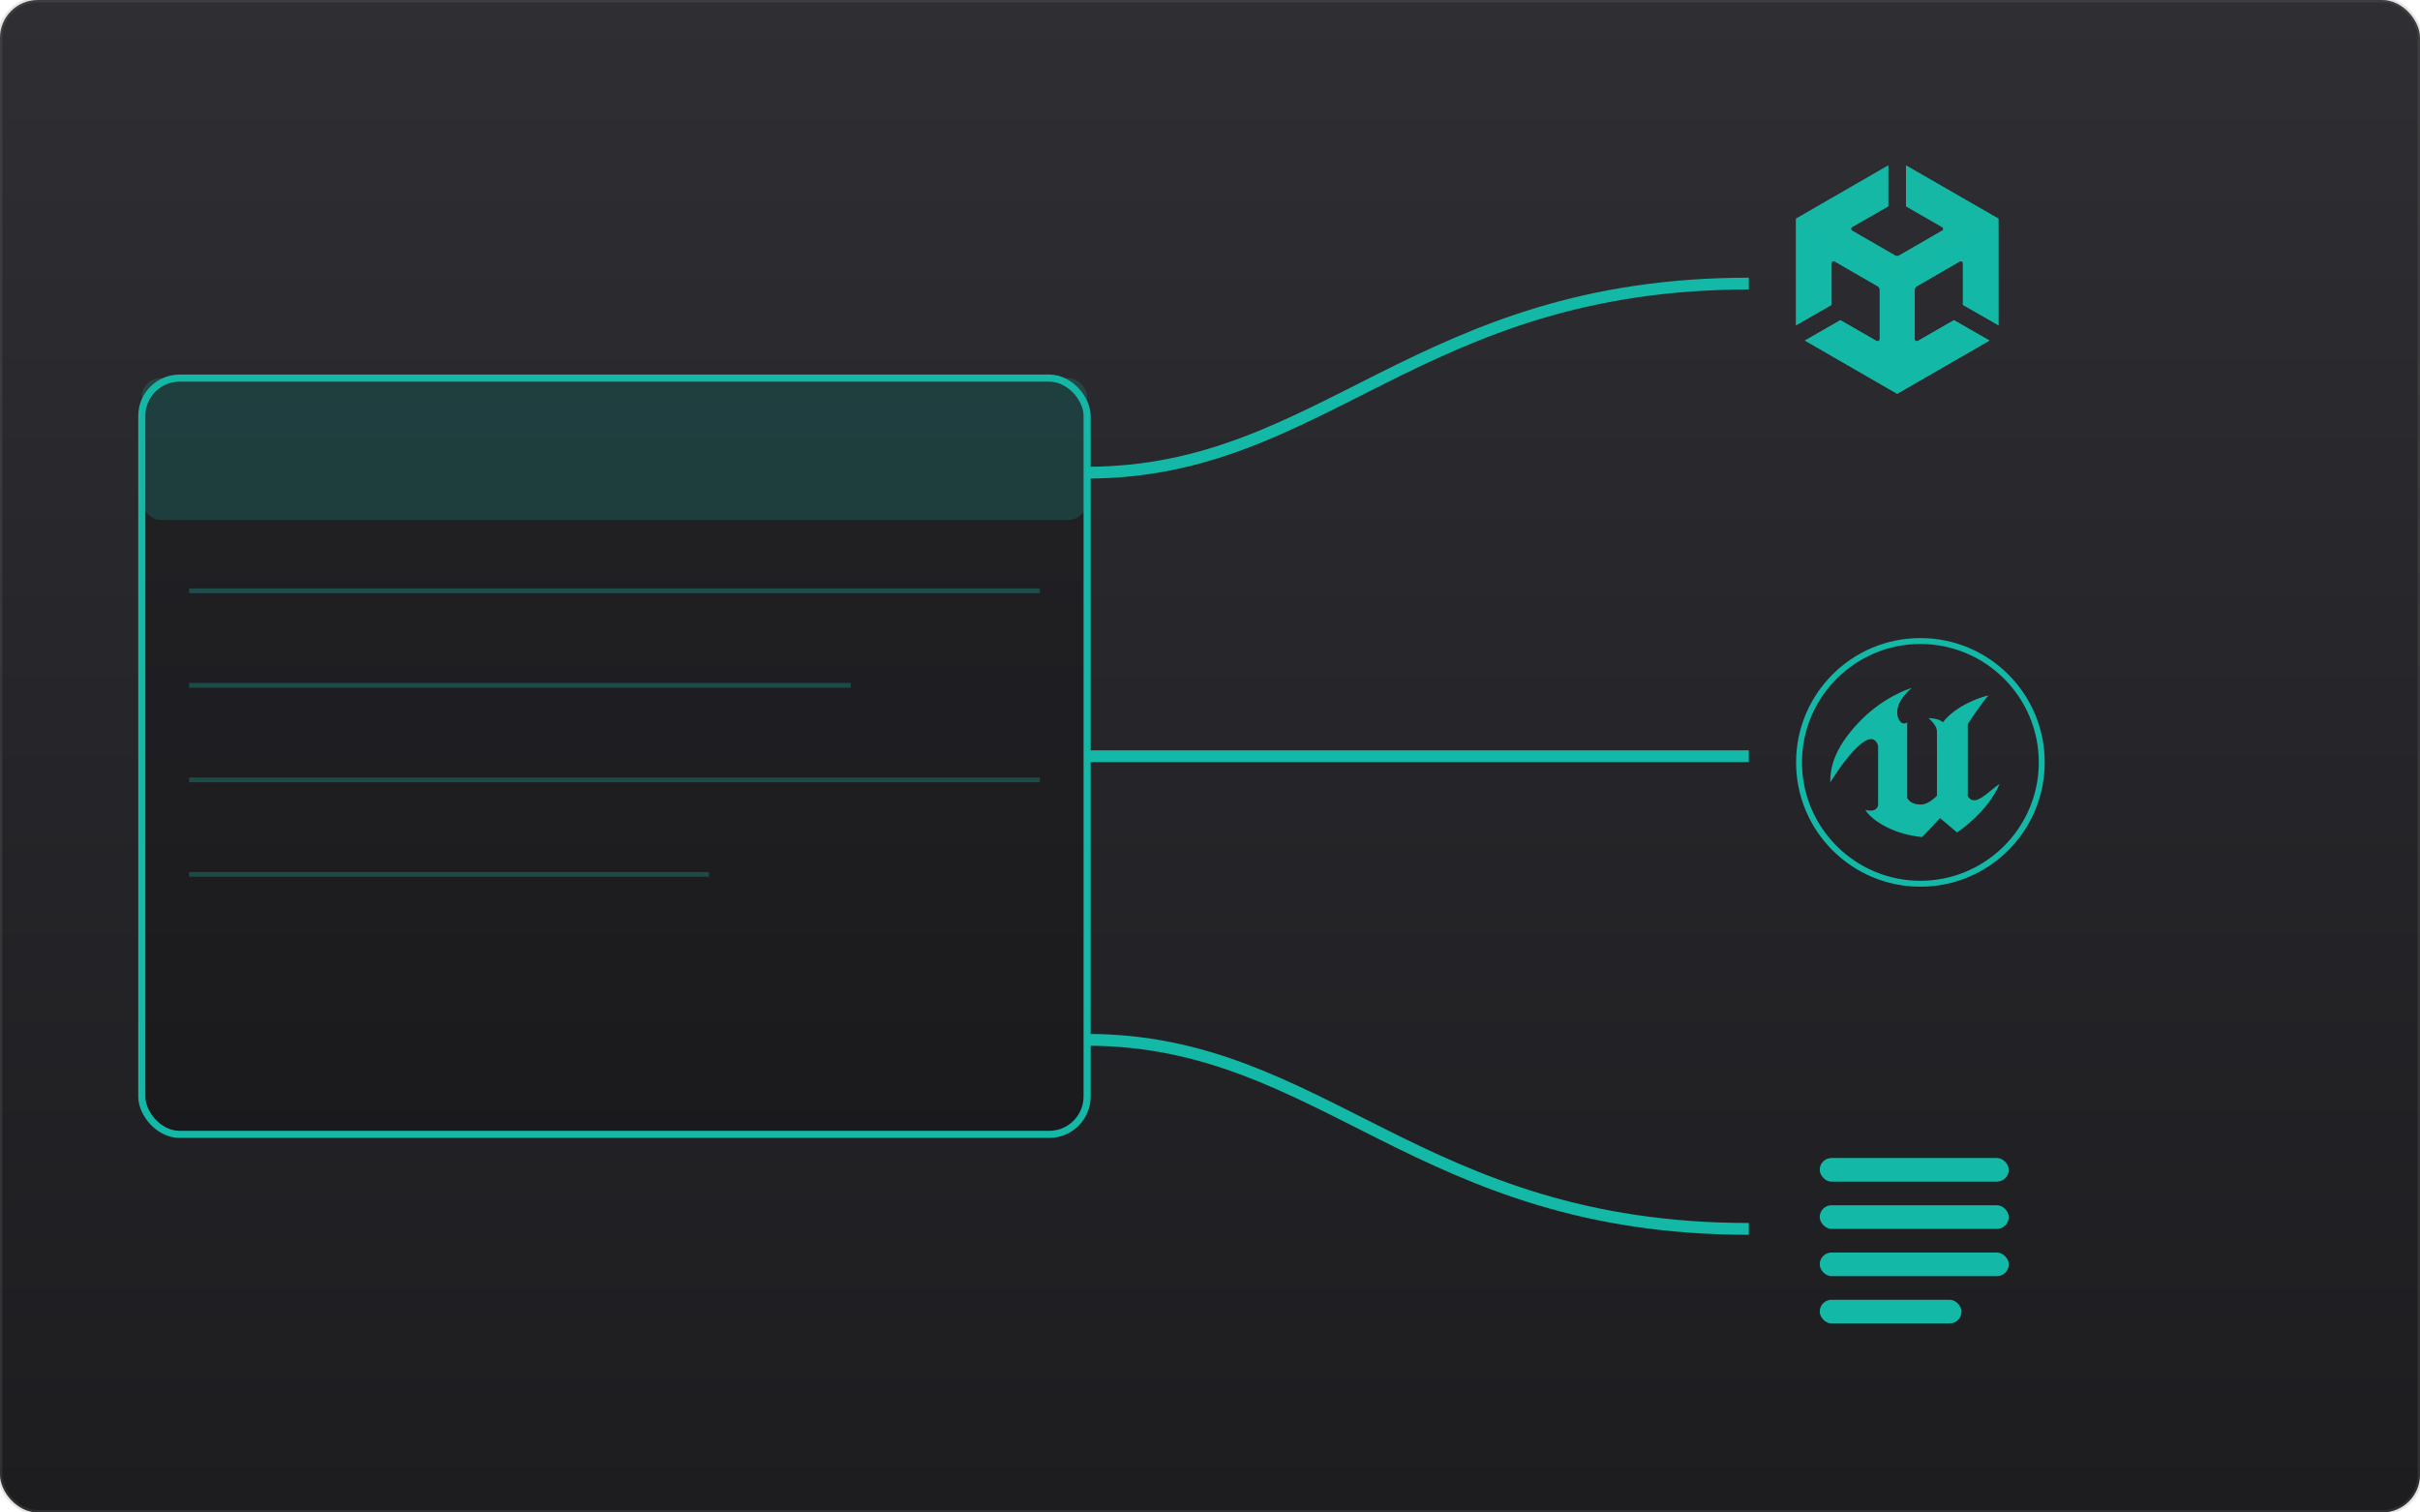 <svg width="512" height="320" viewBox="0 0 512 320" fill="none" xmlns="http://www.w3.org/2000/svg">
  <defs>
    <linearGradient id="panel-bg-export-final-v8" x1="50%" y1="0%" x2="50%" y2="100%">
      <stop offset="0%" stop-color="#2E2E33" />
      <stop offset="100%" stop-color="#1D1D20" />
    </linearGradient>
    <filter id="glow-export-final-v8">
      <feGaussianBlur stdDeviation="3" result="coloredBlur" />
      <feMerge>
        <feMergeNode in="coloredBlur" />
        <feMergeNode in="SourceGraphic" />
      </feMerge>
    </filter>

    <!-- Inlined & Cleaned Logos -->
    <g id="logo-unity-final-v5" fill="#14B8A6">
      <path d="M85.6,67.6V22.5L46.5,0v17.3l15.3,8.8c0.6,0.3,0.6,1.2,0,1.5L43.6,38.1c-0.5,0.3-1.2,0.3-1.7,0L23.7,27.6 c-0.6-0.3-0.6-1.2,0-1.5L39,17.3V0L0,22.5v45.1v-0.2v0.2L15,59V41.3c0-0.6,0.7-1.1,1.3-0.7l18.2,10.5c0.5,0.3,0.9,0.9,0.9,1.5v21 c0,0.6-0.7,1.1-1.3,0.7l-15.3-8.8l-15,8.6l39,22.5l39-22.5l-15-8.6l-15.3,8.8c-0.5,0.3-1.3-0.1-1.3-0.7v-21 c0-0.6,0.3-1.2,0.9-1.5l18.2-10.5c0.5-0.3,1.3,0.1,1.3,0.7V59L85.6,67.6z"/>
      <path d="M42.8,96.6l39-22.5l-15-8.6l-15.3,8.8c-0.5,0.3-1.3-0.1-1.3-0.7v-21c0-0.6,0.3-1.2,0.9-1.5l18.2-10.5 c0.5-0.3,1.3,0.1,1.3,0.7V59l15,8.6V22.5L42.8,47.2V96.6z"/>
      <path d="M46.5,0v17.3l15.3,8.8c0.6,0.3,0.6,1.2,0,1.5L43.6,38.1c-0.5,0.3-1.2,0.3-1.7,0L23.7,27.6 c-0.6-0.3-0.6-1.2,0-1.5L39,17.3V0L0,22.5l42.8,24.7l42.8-24.7L46.5,0z" fill-opacity="0.7"/>
      <path d="M34,74.3l-15.3-8.8l-15,8.6l39,22.5V47.2L0,22.5v45.1v-0.2v0.2L15,59V41.3c0-0.6,0.7-1.1,1.3-0.7l18.2,10.5 c0.5,0.3,0.9,0.9,0.9,1.5v21C35.3,74.2,34.6,74.6,34,74.3z"/>
    </g>
    <g id="logo-unreal-final-v5" fill="#14B8A6">
      <path d="M105.2 5c55.3 0 100.2 45 100.2 100.2s-45 100.2-100.2 100.2S5 160.5 5 105.2 50 5 105.2 5m0-5C47.1 0 0 47.1 0 105.2s47.1 105.2 105.2 105.2 105.2-47.1 105.2-105.2S163.4 0 105.2 0z"/>
      <path d="M97.9 42.2s-23.7 6.7-45 29.3-24 38.7-24 50.7c4.7-8 33.7-52.1 40.5-31.1v50.2s-.4 6.8-10.8 4.1c3.1 5.8 19.1 20.1 48 23 6.6-6.6 15.2-16.1 15.2-16.1l14.4 12.2s25.9-16.8 36.1-41.2c-9.5 6.2-21 20.6-27 10.5V72.7s15.4-23.1 17.8-24.2c-6.1 1.1-27.6 8.2-38.9 22.8-3.2-3.5-12.1-3.6-12.1-3.6s7 5.8 7.1 11.1 0 49.5 0 54.6c-4.8 4.9-9.9 7.5-13.2 7.5-7.7 0-9.9-2.7-12-5.4V71.3s-3.8 3.2-6.8-2S84.1 54 97.9 42.2z"/>
    </g>
    <g id="logo-more-final-v4" fill="#14B8A6">
      <rect x="10" y="20" width="80" height="10" rx="5" />
      <rect x="10" y="40" width="80" height="10" rx="5" />
      <rect x="10" y="60" width="80" height="10" rx="5" />
      <rect x="10" y="80" width="60" height="10" rx="5" />
    </g>
  </defs>

  <!-- Background -->
  <rect width="512" height="320" fill="url(#panel-bg-export-final-v8)" rx="8" />
  <rect width="512" height="320" rx="8" stroke="rgba(128,128,128,0.2)" stroke-width="1" fill="none" />

  <!-- Simplified Inspector Panel (Source) -->
  <g transform="translate(30, 80)">
    <rect width="200" height="160" rx="8" fill="rgba(0,0,0,0.2)" stroke="#14B8A6" stroke-width="1.5" />
    <rect width="200" height="30" rx="4" fill="rgba(20, 184, 166, 0.2)" />
    <line x1="10" y1="45" x2="190" y2="45" stroke="#14B8A6" stroke-opacity="0.3" />
    <line x1="10" y1="65" x2="150" y2="65" stroke="#14B8A6" stroke-opacity="0.3" />
    <line x1="10" y1="85" x2="190" y2="85" stroke="#14B8A6" stroke-opacity="0.3" />
    <line x1="10" y1="105" x2="120" y2="105" stroke="#14B8A6" stroke-opacity="0.3" />
  </g>

  <!-- Export Flow Lines -->
  <g stroke="#14B8A6" stroke-width="2.5" fill="none" filter="url(#glow-export-final-v8)">
    <path d="M230 100 C 280 100, 300 60, 370 60" />
    <path d="M230 160 C 300 160, 320 160, 370 160" />
    <path d="M230 220 C 280 220, 300 260, 370 260" />
  </g>

  <!-- Destination Engine Logos -->
  <g filter="url(#glow-export-final-v8)">
    <use href="#logo-unity-final-v5" transform="translate(380, 35) scale(0.5)" />
    <use href="#logo-unreal-final-v5" transform="translate(380, 135) scale(0.25)" />
    <use href="#logo-more-final-v4" transform="translate(380, 235) scale(0.5)" />
  </g>
</svg>